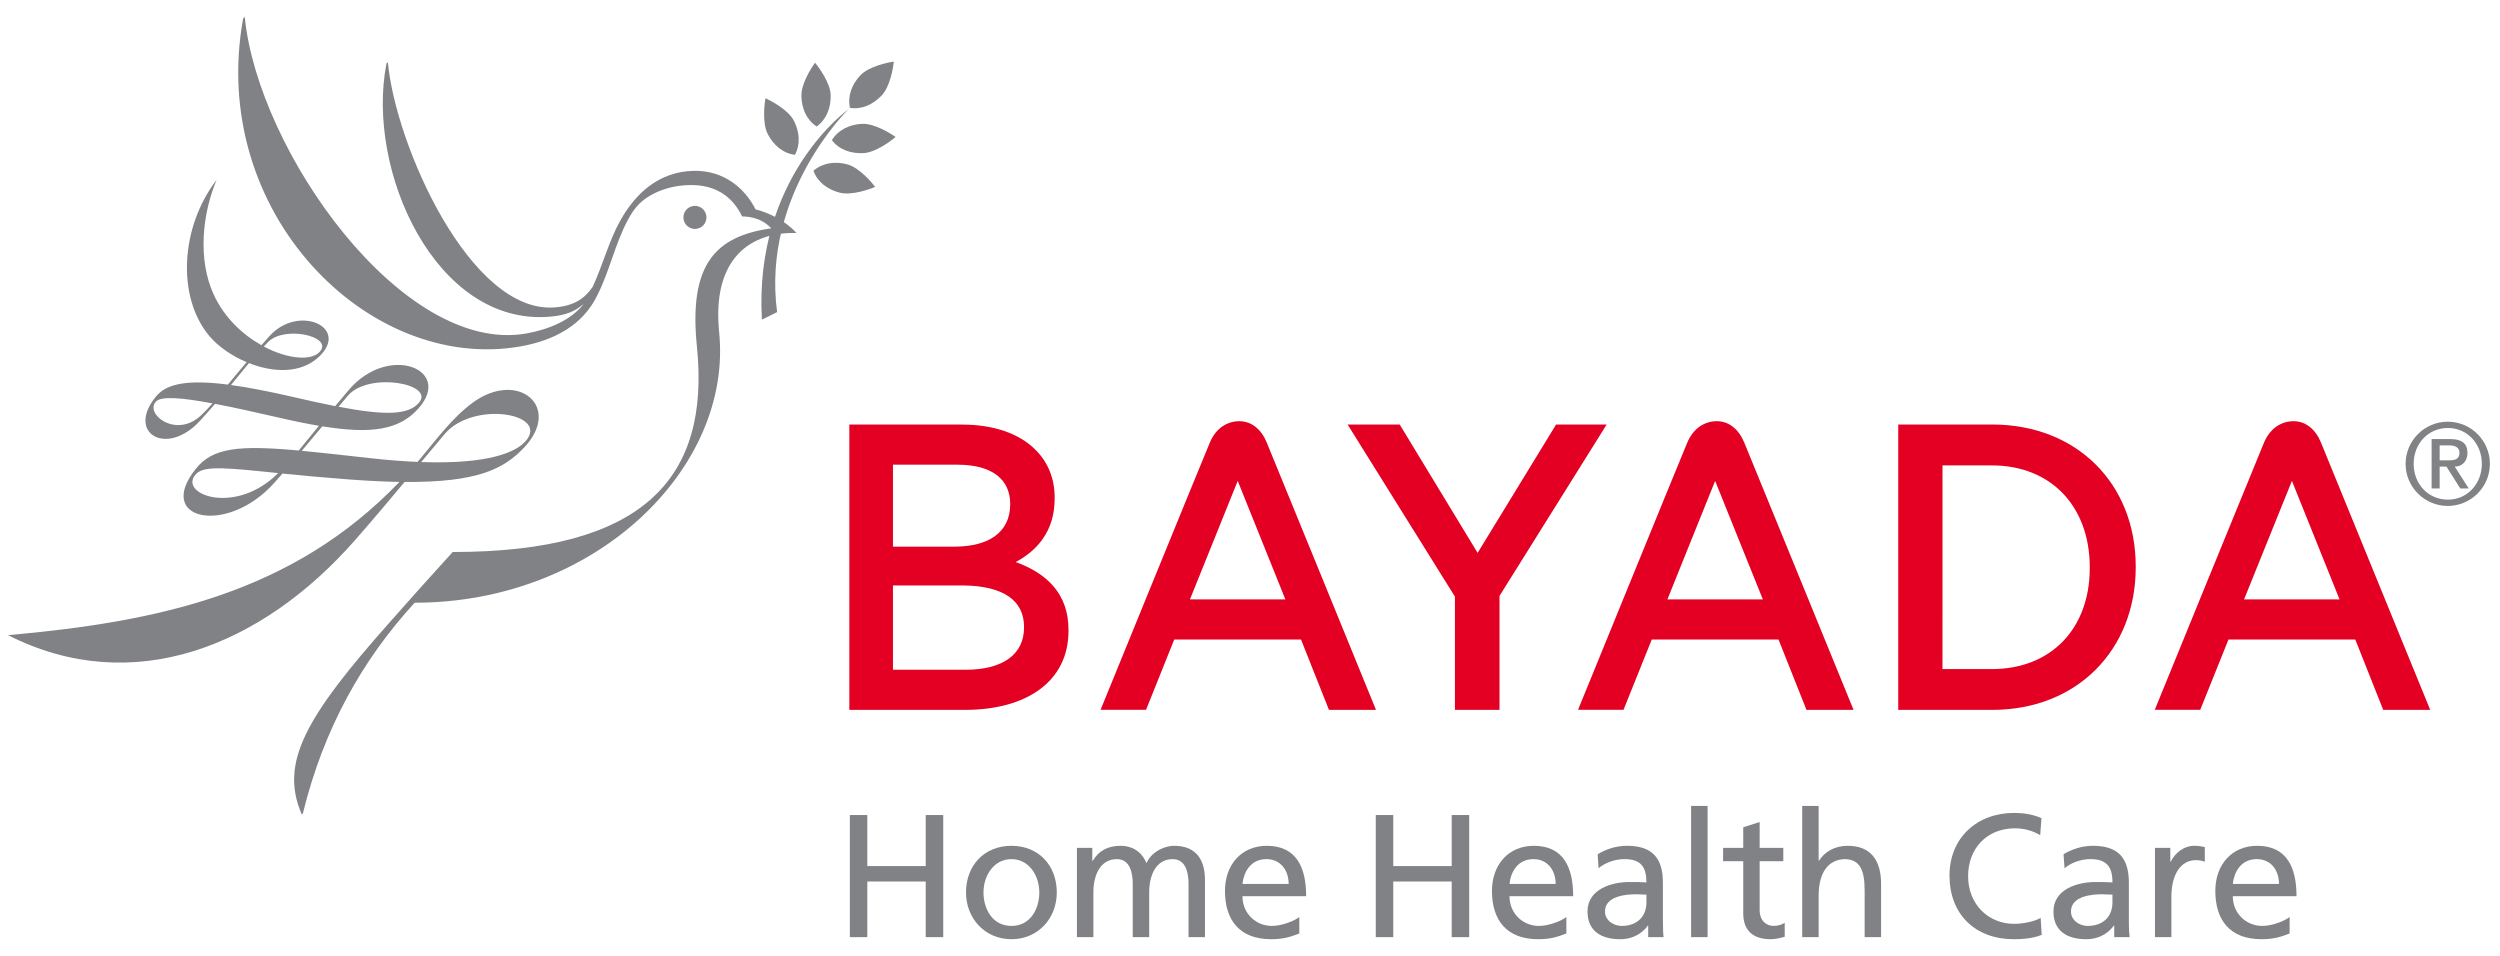 <?xml version="1.0" encoding="UTF-8"?>
<svg width="149px" height="57px" viewBox="0 0 149 57" version="1.1" xmlns="http://www.w3.org/2000/svg" xmlns:xlink="http://www.w3.org/1999/xlink">
    <!-- Generator: Sketch 48.2 (47327) - http://www.bohemiancoding.com/sketch -->
    <title>BAYADA Logo</title>
    <desc>Created with Sketch.</desc>
    <defs></defs>
    <g id="Symbols" stroke="none" stroke-width="1" fill="none" fill-rule="evenodd">
        <g id="BAYADA-Logo">
            <g>
                <g id="Group-21" transform="translate(0, 0.501)">
                    <path d="M42.081,12.277 C42.181,12.645 41.963,13.021 41.597,13.119 C41.229,13.22 40.852,13.002 40.755,12.635 C40.656,12.266 40.871,11.892 41.238,11.792 C41.603,11.692 41.984,11.913 42.081,12.277" id="Fill-1" fill="#808285"></path>
                    <path d="M47.471,13.388 C46.779,12.615 45.764,12.16 45.031,11.978 C44.408,10.735 43.145,9.64 41.347,9.681 C39.27,9.724 37.868,11.024 36.955,12.672 C36.294,13.858 35.934,15.273 35.327,16.589 C34.852,17.282 34.242,17.722 33.084,17.818 C28.04,18.24 23.569,8.148 23.117,3.207 L23.034,3.283 C21.785,9.667 25.977,18.943 32.773,18.374 C33.687,18.297 34.282,18.063 34.77,17.621 L34.718,17.699 C34.014,18.555 32.769,19.126 31.37,19.375 C23.985,20.676 15.367,8.485 14.586,0.5 L14.489,0.609 C12.398,12.159 21.959,21.742 31.027,20.144 C33.05,19.784 34.749,18.867 35.605,17.089 C36.337,15.641 36.658,14.026 37.426,12.597 C37.764,11.968 38.114,11.53 38.724,11.17 C39.258,10.859 39.861,10.659 40.472,10.576 C42.691,10.284 43.714,11.34 44.23,12.396 C44.385,12.411 45.3,12.376 45.965,13.108 C42.67,13.577 41.032,15.208 41.536,20.15 C42.337,28.008 38.364,32.399 26.98,32.399 C25.299,34.244 24.39,35.276 23.2,36.616 C18.218,42.23 16.663,44.95 17.971,48.004 C18.003,48.083 18.058,47.951 18.058,47.951 C19.297,42.904 21.619,38.792 24.715,35.421 C35.477,35.421 43.679,27.419 42.862,19.3 C42.417,14.923 44.709,13.306 47.471,13.388" id="Fill-3" fill="#808285"></path>
                    <path d="M31.33,25.787 C30.769,26.433 29.166,27.179 25.103,27.038 C25.542,26.508 26,25.96 26.501,25.369 C28.184,23.366 32.769,24.126 31.33,25.787 M16.36,27.904 C13.786,30.223 10.559,28.88 11.705,27.728 C12.203,27.227 13.643,27.397 16.579,27.694 C16.505,27.766 16.433,27.839 16.36,27.904 M11.99,24.248 C10.494,25.662 8.611,24.166 9.296,23.43 C9.605,23.102 10.798,23.191 12.663,23.54 C12.469,23.764 12.265,23.985 11.99,24.248 M15.997,19.864 C16.964,18.915 19.766,19.52 19.105,20.407 C18.645,21.034 17.182,20.927 15.722,20.151 C15.814,20.055 15.901,19.961 15.997,19.864 M20.731,23.085 C21.976,21.634 25.934,22.371 24.973,23.497 C24.347,24.235 22.978,24.275 20.18,23.742 C20.425,23.446 20.621,23.215 20.731,23.085 M28.175,23.497 C26.958,24.392 26.028,25.668 25.065,26.818 C25.003,26.889 24.941,26.957 24.882,27.028 C24.033,26.993 23.084,26.919 22.014,26.8 C20.444,26.624 19.117,26.472 17.986,26.367 C18.396,25.879 18.816,25.378 19.209,24.907 C22.109,25.378 23.794,25.141 24.949,23.832 C26.992,21.516 23.203,19.982 20.835,22.685 C20.565,22.997 20.272,23.344 19.976,23.704 C19.242,23.558 18.419,23.38 17.485,23.162 C16.022,22.823 14.797,22.588 13.766,22.446 C13.9,22.285 14.034,22.123 14.171,21.952 C14.399,21.67 14.619,21.402 14.838,21.139 C16.273,21.706 17.923,21.787 19.007,20.764 C20.878,19.004 17.775,17.599 16.049,19.544 C15.88,19.731 15.726,19.903 15.58,20.071 C14.457,19.443 13.356,18.42 12.723,17.022 C11.786,14.953 12.048,12.257 12.911,10.219 C10.756,13.02 10.521,17.187 12.471,19.519 C12.981,20.128 13.792,20.703 14.7,21.085 C14.357,21.484 14.007,21.907 13.581,22.42 C11.219,22.115 9.94,22.354 9.312,23.112 C7.482,25.308 9.932,26.762 11.931,24.567 C12.237,24.231 12.529,23.902 12.817,23.568 C13.857,23.766 15.09,24.038 16.492,24.36 C17.422,24.577 18.255,24.749 19.01,24.876 C18.549,25.442 18.123,25.968 17.804,26.349 C14.234,26.025 12.677,26.175 11.668,27.442 C9.21,30.514 13.536,31.418 16.339,28.285 C16.481,28.124 16.648,27.935 16.835,27.723 C17.96,27.835 19.287,27.961 20.861,28.079 C21.962,28.159 22.939,28.207 23.805,28.221 C17.409,34.896 9.353,36.557 0.48,37.355 C7.908,41.128 15.618,38.015 21.169,31.681 C22.282,30.409 23.192,29.329 24.114,28.223 C28.446,28.258 30.018,27.453 31.222,26.189 C33.54,23.753 30.877,21.516 28.175,23.497" id="Fill-5" fill="#808285"></path>
                    <path d="M53.377,7.662 C53.117,7.889 52.194,8.588 51.459,8.625 C50.724,8.662 50.014,8.426 49.58,7.851 C49.954,7.237 50.638,6.917 51.373,6.88 C52.108,6.842 53.097,7.461 53.377,7.662" id="Fill-7" fill="#808285"></path>
                    <path d="M52.158,10.638 C51.846,10.775 50.753,11.168 50.039,10.98 C49.326,10.794 48.722,10.354 48.482,9.676 C49.023,9.204 49.769,9.102 50.483,9.289 C51.196,9.474 51.954,10.362 52.158,10.638" id="Fill-9" fill="#808285"></path>
                    <path d="M48.578,3.239 C48.371,3.511 47.743,4.486 47.763,5.222 C47.78,5.961 48.068,6.648 48.675,7.038 C49.258,6.619 49.526,5.916 49.509,5.178 C49.492,4.441 48.8,3.504 48.578,3.239" id="Fill-11" fill="#808285"></path>
                    <path d="M45.622,5.355 C45.56,5.693 45.42,6.845 45.762,7.497 C46.104,8.15 46.667,8.642 47.379,8.725 C47.72,8.092 47.652,7.342 47.312,6.688 C46.972,6.036 45.937,5.495 45.622,5.355" id="Fill-13" fill="#808285"></path>
                    <path d="M53.269,3.171 C53.241,3.51 53.056,4.655 52.546,5.19 C52.04,5.723 51.364,6.042 50.657,5.927 C50.502,5.225 50.773,4.52 51.28,3.987 C51.789,3.45 52.931,3.217 53.269,3.171" id="Fill-15" fill="#808285"></path>
                    <path d="M50.563,6.015 C50.563,6.015 44.928,10.014 45.408,18.549 L46.316,18.101 C45.378,11.051 50.563,6.015 50.563,6.015" id="Fill-17" fill="#808285"></path>
                    <path d="M53.221,34.391 L57.364,34.391 C59.846,34.408 61.029,35.317 61.033,36.855 L61.033,36.903 C61.029,38.505 59.768,39.406 57.583,39.417 L53.221,39.417 L53.221,34.391 Z M60.208,29.563 C60.2,31.212 58.953,32.063 56.94,32.079 L53.221,32.079 L53.221,27.195 L57.112,27.195 C59.147,27.208 60.2,28.082 60.208,29.517 L60.208,29.563 Z M60.533,32.996 C61.746,32.354 62.862,31.214 62.857,29.207 L62.857,29.158 C62.86,28.008 62.455,27.044 61.709,26.301 C60.732,25.323 59.196,24.803 57.322,24.803 L50.62,24.803 L50.62,24.946 L50.62,41.808 L57.53,41.808 C61.178,41.804 63.677,40.118 63.682,37.113 L63.682,37.047 C63.689,34.838 62.329,33.647 60.533,32.996 Z" id="Fill-19" fill="#E30022"></path>
                </g>
                <polygon id="Fill-22" fill="#E30022" points="86.713 42.309 89.371 42.309 89.371 35.516 95.756 25.303 92.742 25.303 88.066 32.952 83.422 25.303 80.319 25.303 86.713 35.558"></polygon>
                <g id="Group-31" transform="translate(65, 24.501)" fill="#E30022">
                    <path d="M59.549,9.279 L59.549,9.379 C59.542,12.946 57.267,15.367 53.728,15.377 L50.772,15.377 L50.774,3.237 L53.728,3.237 C57.263,3.244 59.542,5.704 59.549,9.279 M53.747,0.8 L48.135,0.803 L48.135,0.946 L48.135,17.808 L53.747,17.808 C58.808,17.804 62.276,14.218 62.289,9.344 L62.289,9.229 C62.276,4.351 58.806,0.809 53.747,0.8" id="Fill-23"></path>
                    <path d="M5.921,11.223 L8.768,4.16 L11.608,11.223 L5.921,11.223 Z M10.494,1.865 C10.16,1.069 9.581,0.603 8.864,0.603 C8.147,0.603 7.475,1.011 7.112,1.865 C6.736,2.749 0.594,17.803 0.594,17.803 L3.304,17.803 L4.984,13.616 L12.541,13.616 L14.206,17.808 L17.009,17.808 C17.009,17.808 10.857,2.733 10.494,1.865 Z" id="Fill-25"></path>
                    <path d="M34.377,11.223 L37.222,4.16 L40.066,11.223 L34.377,11.223 Z M38.953,1.865 C38.619,1.069 38.039,0.603 37.325,0.603 C36.605,0.603 35.931,1.011 35.567,1.865 C35.192,2.749 29.052,17.803 29.052,17.803 L31.762,17.803 L33.443,13.616 L41.001,13.616 L42.666,17.808 L45.472,17.808 C45.472,17.808 39.315,2.733 38.953,1.865 Z" id="Fill-27"></path>
                    <path d="M68.746,11.223 L71.598,4.16 L74.438,11.223 L68.746,11.223 Z M73.326,1.865 C72.997,1.069 72.411,0.603 71.695,0.603 C70.983,0.603 70.304,1.011 69.94,1.865 C69.569,2.749 63.425,17.803 63.425,17.803 L66.135,17.803 L67.816,13.616 L75.376,13.616 L77.04,17.808 L79.84,17.808 C79.84,17.808 73.686,2.733 73.326,1.865 Z" id="Fill-29"></path>
                </g>
                <polygon id="Fill-32" fill="#808285" points="50.651 48.576 51.692 48.576 51.692 51.619 55.173 51.619 55.173 48.576 56.217 48.576 56.217 55.854 55.173 55.854 55.173 52.538 51.692 52.538 51.692 55.854 50.651 55.854"></polygon>
                <g id="Group-39" transform="translate(57, 49.501)" fill="#808285">
                    <path d="M3.285,5.684 C4.43,5.684 4.943,4.641 4.943,3.693 C4.943,2.682 4.326,1.703 3.285,1.703 C2.23,1.703 1.616,2.682 1.616,3.693 C1.616,4.641 2.128,5.684 3.285,5.684 M3.285,0.909 C4.901,0.909 5.985,2.078 5.985,3.693 C5.985,5.215 4.879,6.476 3.285,6.476 C1.681,6.476 0.574,5.215 0.574,3.693 C0.574,2.078 1.658,0.909 3.285,0.909" id="Fill-33"></path>
                    <path d="M7.185,1.032 L8.101,1.032 L8.101,1.806 L8.124,1.806 C8.499,1.191 9.031,0.908 9.813,0.908 C10.427,0.908 11.043,1.222 11.325,1.94 C11.688,1.181 12.492,0.908 12.972,0.908 C14.328,0.908 14.816,1.786 14.816,2.943 L14.816,6.353 L13.837,6.353 L13.837,3.182 C13.837,2.524 13.68,1.703 12.888,1.703 C11.888,1.703 11.492,2.683 11.492,3.674 L11.492,6.353 L10.511,6.353 L10.511,3.182 C10.511,2.524 10.354,1.703 9.562,1.703 C8.562,1.703 8.166,2.683 8.166,3.674 L8.166,6.353 L7.185,6.353 L7.185,1.032 Z" id="Fill-35"></path>
                    <path d="M19.804,3.182 C19.804,2.369 19.324,1.703 18.477,1.703 C17.521,1.703 17.124,2.494 17.051,3.182 L19.804,3.182 Z M20.439,6.133 C20.064,6.268 19.636,6.476 18.761,6.476 C16.873,6.476 16.008,5.33 16.008,3.6 C16.008,2.025 16.999,0.909 18.5,0.909 C20.271,0.909 20.847,2.203 20.847,3.911 L17.051,3.911 C17.051,4.964 17.874,5.684 18.802,5.684 C19.448,5.684 20.2,5.352 20.439,5.153 L20.439,6.133 Z" id="Fill-37"></path>
                </g>
                <polygon id="Fill-40" fill="#808285" points="81.996 48.576 83.038 48.576 83.038 51.619 86.521 51.619 86.521 48.576 87.564 48.576 87.564 55.854 86.521 55.854 86.521 52.538 83.038 52.538 83.038 55.854 81.996 55.854"></polygon>
                <g id="Group-45" transform="translate(88, 49.501)" fill="#808285">
                    <path d="M4.717,3.182 C4.717,2.369 4.237,1.703 3.393,1.703 C2.436,1.703 2.037,2.494 1.966,3.182 L4.717,3.182 Z M5.355,6.133 C4.976,6.268 4.55,6.476 3.676,6.476 C1.786,6.476 0.921,5.33 0.921,3.6 C0.921,2.025 1.913,0.909 3.415,0.909 C5.187,0.909 5.761,2.203 5.761,3.911 L1.966,3.911 C1.966,4.964 2.786,5.684 3.714,5.684 C4.361,5.684 5.113,5.352 5.355,5.153 L5.355,6.133 Z" id="Fill-41"></path>
                    <path d="M10.127,3.819 C9.92,3.819 9.712,3.798 9.503,3.798 C8.974,3.798 7.657,3.88 7.657,4.82 C7.657,5.382 8.2,5.684 8.649,5.684 C9.617,5.684 10.127,5.079 10.127,4.287 L10.127,3.819 Z M7.222,1.41 C7.711,1.117 8.292,0.909 8.974,0.909 C10.493,0.909 11.109,1.659 11.109,3.11 L11.109,5.31 C11.109,5.913 11.129,6.196 11.152,6.353 L10.233,6.353 L10.233,5.664 L10.212,5.664 C9.983,5.988 9.459,6.476 8.563,6.476 C7.417,6.476 6.615,5.977 6.615,4.82 C6.615,3.486 8.075,3.068 9.087,3.068 C9.473,3.068 9.745,3.068 10.127,3.09 C10.127,2.171 9.796,1.702 8.816,1.702 C8.265,1.702 7.669,1.911 7.273,2.244 L7.222,1.41 Z" id="Fill-43"></path>
                </g>
                <polygon id="Fill-46" fill="#808285" points="100.79 55.853 101.772 55.853 101.772 48.033 100.79 48.033"></polygon>
                <g id="Group-61" transform="translate(102, 24.501)" fill="#808285">
                    <path d="M4.285,26.828 L2.875,26.828 L2.875,29.736 C2.875,30.352 3.253,30.683 3.701,30.683 C4.001,30.683 4.221,30.591 4.369,30.497 L4.369,31.331 C4.149,31.392 3.846,31.476 3.535,31.476 C2.522,31.476 1.897,30.997 1.897,29.933 L1.897,26.828 L0.697,26.828 L0.697,26.032 L1.897,26.032 L1.897,24.805 L2.875,24.491 L2.875,26.032 L4.285,26.032 L4.285,26.828 Z" id="Fill-47"></path>
                    <path d="M5.412,23.533 L6.391,23.533 L6.391,26.797 L6.414,26.797 C6.768,26.235 7.383,25.909 8.12,25.909 C9.498,25.909 10.113,26.764 10.113,28.194 L10.113,31.353 L9.133,31.353 L9.133,28.599 C9.133,27.359 8.862,26.754 8.006,26.702 C6.894,26.702 6.391,27.597 6.391,28.891 L6.391,31.353 L5.412,31.353 L5.412,23.533 Z" id="Fill-49"></path>
                    <path d="M19.596,25.273 C19.134,25.002 18.625,24.867 18.091,24.867 C16.41,24.867 15.299,26.075 15.299,27.714 C15.299,29.422 16.529,30.56 18.043,30.56 C18.561,30.56 19.261,30.421 19.623,30.206 L19.686,31.216 C19.134,31.446 18.456,31.477 18.029,31.477 C15.726,31.477 14.19,29.997 14.19,27.683 C14.19,25.44 15.822,23.949 18.043,23.949 C18.602,23.949 19.157,24.033 19.672,24.263 L19.596,25.273 Z" id="Fill-51"></path>
                    <path d="M23.902,28.819 C23.692,28.819 23.481,28.798 23.278,28.798 C22.741,28.798 21.431,28.88 21.431,29.82 C21.431,30.382 21.971,30.684 22.419,30.684 C23.392,30.684 23.902,30.079 23.902,29.287 L23.902,28.819 Z M20.987,26.41 C21.481,26.117 22.068,25.909 22.741,25.909 C24.267,25.909 24.88,26.659 24.88,28.11 L24.88,30.31 C24.88,30.913 24.904,31.196 24.925,31.353 L24.008,31.353 L24.008,30.664 L23.985,30.664 C23.756,30.988 23.235,31.476 22.336,31.476 C21.188,31.476 20.385,30.977 20.385,29.82 C20.385,28.486 21.843,28.068 22.859,28.068 C23.249,28.068 23.516,28.068 23.902,28.09 C23.902,27.171 23.57,26.702 22.584,26.702 C22.035,26.702 21.442,26.911 21.046,27.244 L20.987,26.41 Z" id="Fill-53"></path>
                    <path d="M26.435,26.032 L27.351,26.032 L27.351,26.86 L27.375,26.86 C27.636,26.306 28.199,25.908 28.759,25.908 C29.049,25.908 29.2,25.943 29.406,25.983 L29.406,26.86 C29.229,26.786 29.033,26.765 28.867,26.765 C27.987,26.765 27.415,27.598 27.415,28.933 L27.415,31.353 L26.435,31.353 L26.435,26.032 Z" id="Fill-55"></path>
                    <path d="M33.829,28.182 C33.829,27.369 33.349,26.703 32.505,26.703 C31.545,26.703 31.149,27.494 31.075,28.182 L33.829,28.182 Z M34.461,31.133 C34.087,31.268 33.665,31.476 32.787,31.476 C30.899,31.476 30.033,30.33 30.033,28.6 C30.033,27.025 31.025,25.909 32.527,25.909 C34.295,25.909 34.872,27.203 34.872,28.911 L31.075,28.911 C31.075,29.964 31.898,30.684 32.827,30.684 C33.472,30.684 34.223,30.352 34.461,30.153 L34.461,31.133 Z" id="Fill-57"></path>
                    <path d="M43.403,2.933 L43.978,2.933 C44.341,2.933 44.583,2.857 44.583,2.475 C44.583,2.142 44.284,2.044 43.978,2.044 L43.403,2.044 L43.403,2.933 Z M42.924,1.668 L44.052,1.668 C44.729,1.668 45.061,1.939 45.061,2.496 C45.061,2.969 44.761,3.308 44.302,3.308 L45.136,4.61 L44.631,4.61 L43.81,3.308 L43.403,3.308 L43.403,4.61 L42.924,4.61 L42.924,1.668 Z M43.892,5.278 C45.047,5.278 45.917,4.346 45.917,3.144 C45.917,1.939 45.047,1.007 43.892,1.007 C42.725,1.007 41.854,1.939 41.854,3.144 C41.854,4.346 42.725,5.278 43.892,5.278 Z M43.883,0.632 C45.271,0.632 46.398,1.759 46.398,3.144 C46.398,4.527 45.271,5.653 43.883,5.653 C42.506,5.653 41.373,4.527 41.373,3.144 C41.373,1.759 42.506,0.632 43.883,0.632 Z" id="Fill-59"></path>
                </g>
            </g>
        </g>
    </g>
</svg>